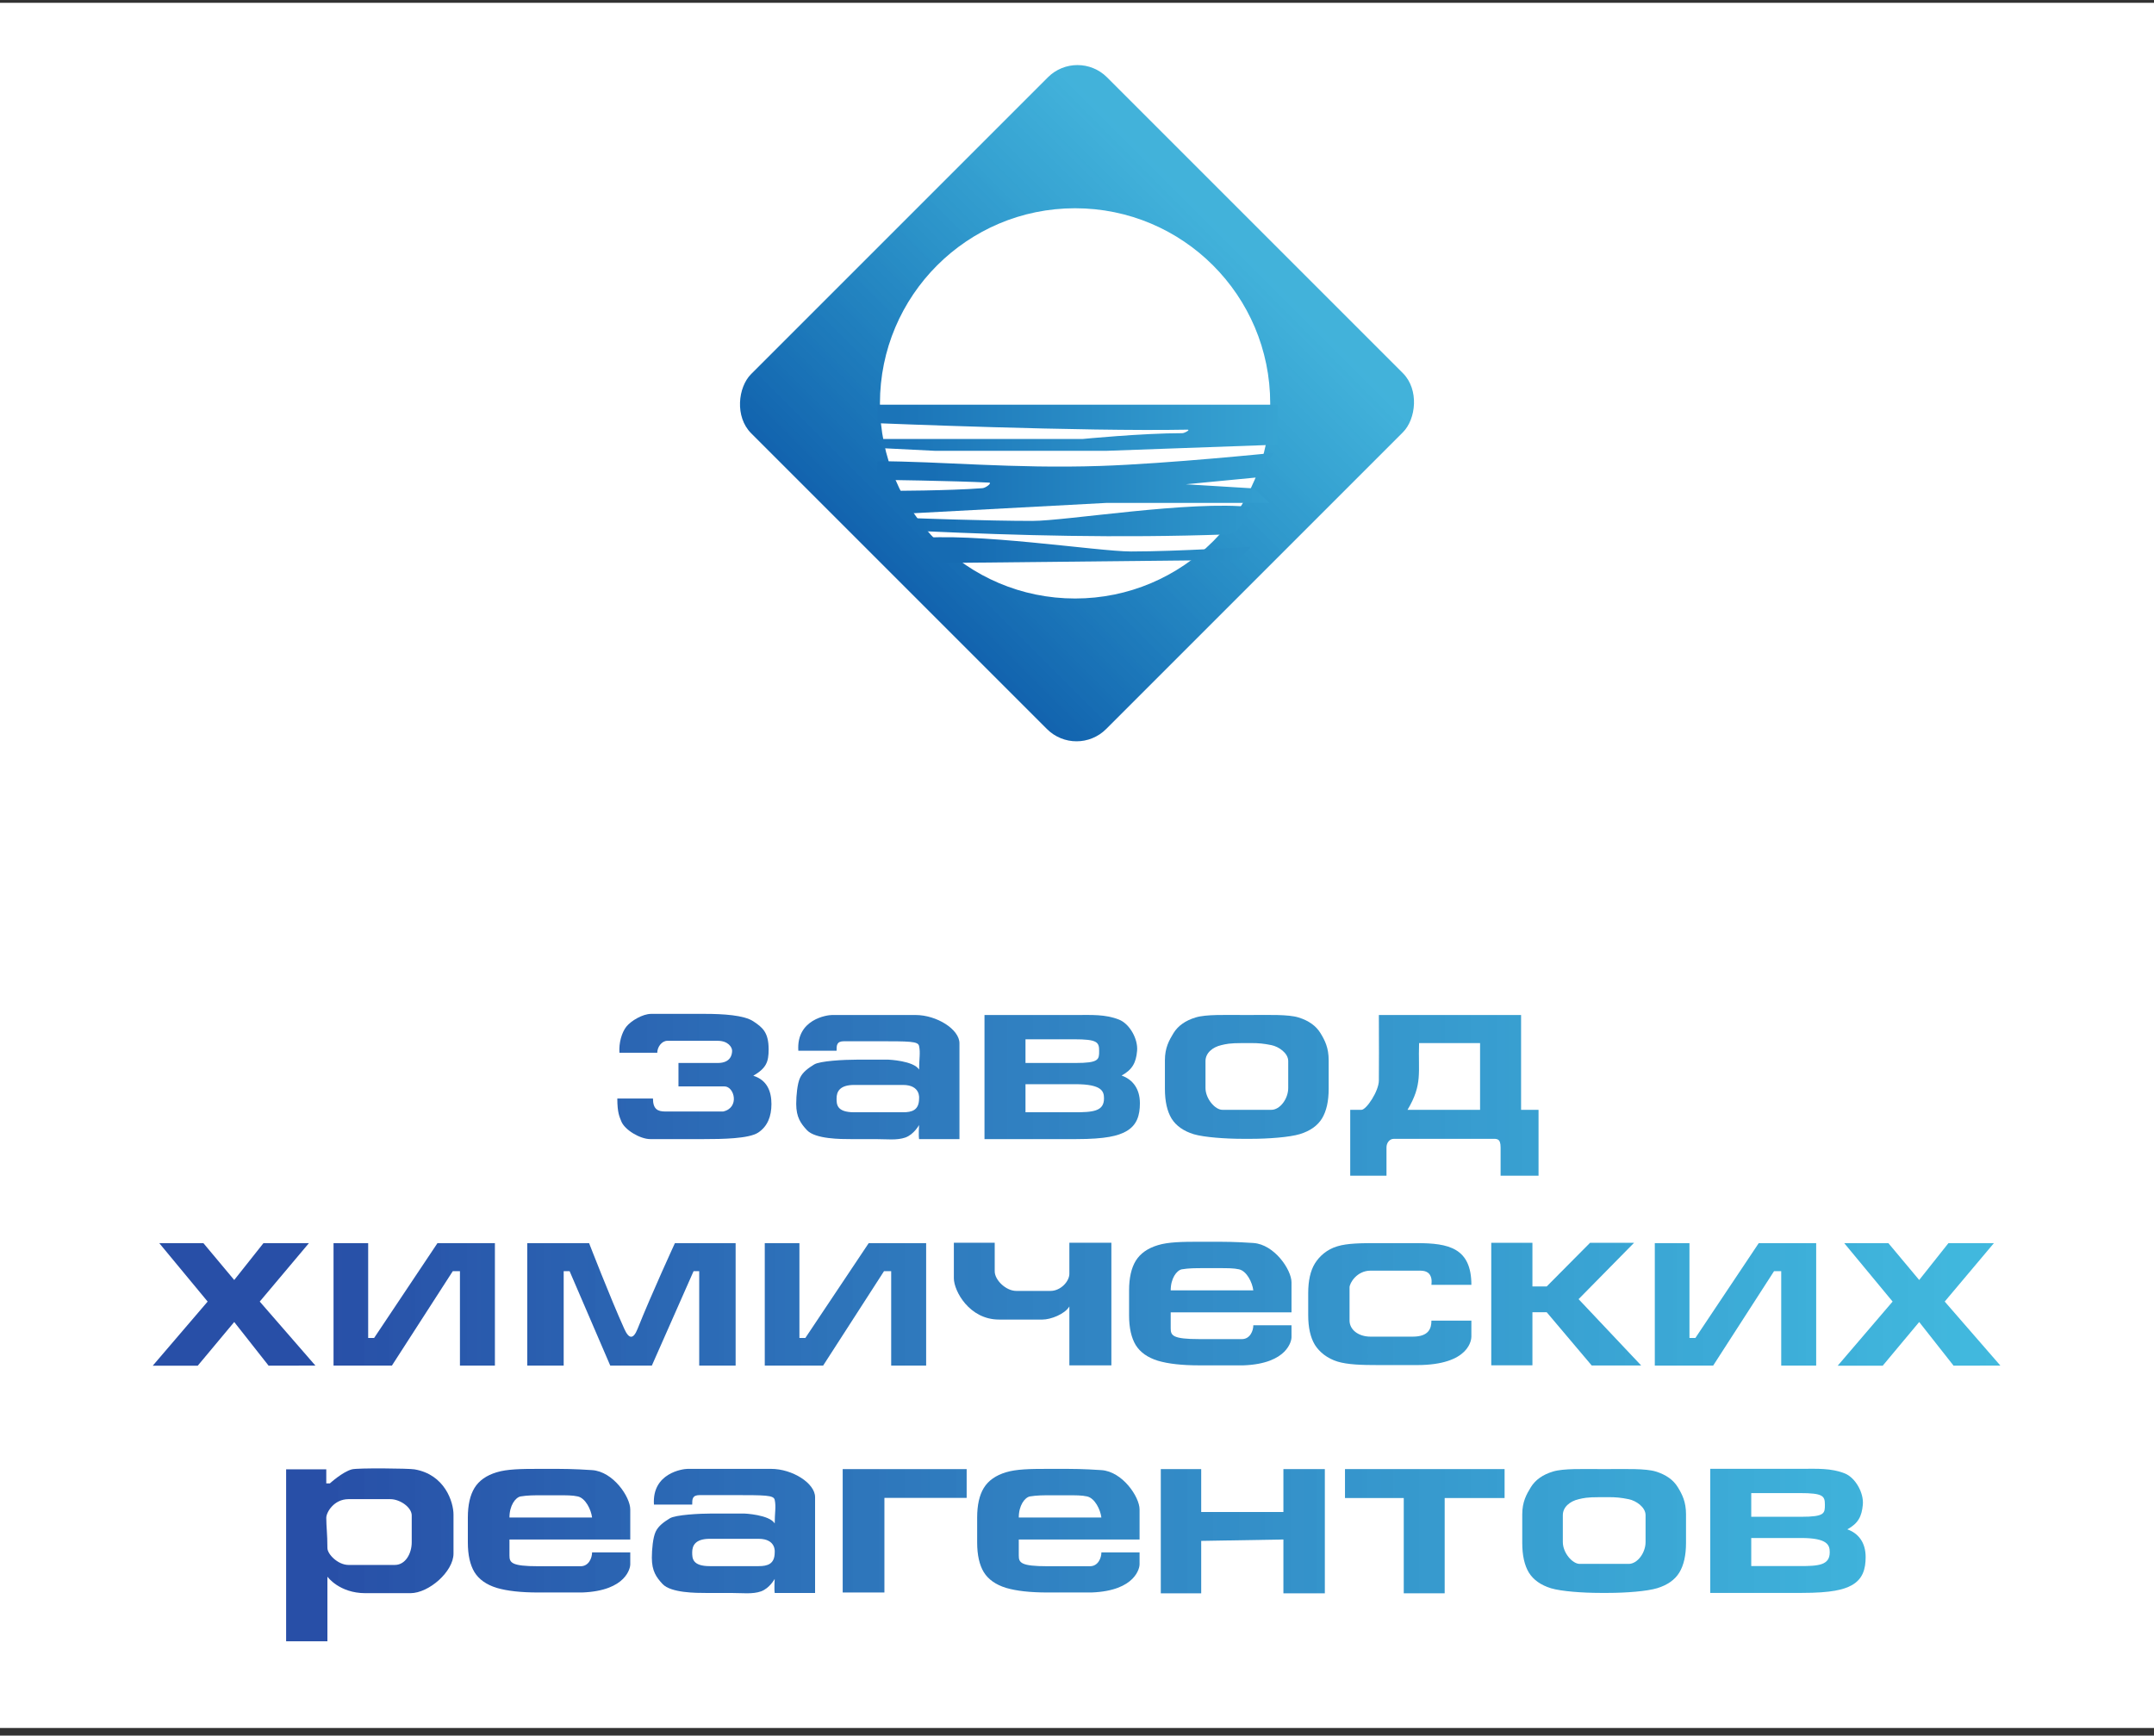 <svg width="206" height="166" viewBox="0 0 206 166" fill="none" xmlns="http://www.w3.org/2000/svg">
<rect x="0" y="0" width="206" height="166" fill="#333333" stroke="none"/>
<rect width="206" height="165" transform="translate(0 0.269)" fill="white"/>
<rect x="103.044" y="4.567" width="48.014" height="48.138" rx="4" transform="rotate(45 103.044 4.567)" fill="url(#paint0_linear_1136_2)"/>
<path d="M62.188 108.947C61.222 108.947 59.732 108.066 59.414 107.236C59.249 106.804 59.038 106.451 59.038 105.064C59.807 105.064 60.797 105.064 62.447 105.064C62.447 106.087 62.904 106.308 63.624 106.308C65.326 106.308 68.556 106.308 69.161 106.308C70.76 105.946 70.234 103.907 69.285 103.907C70.456 103.907 68.626 103.907 69.285 103.907H64.886C64.886 103.107 64.886 102.161 64.886 101.666C65.936 101.666 67.206 101.666 68.648 101.666C69.894 101.666 70.016 100.835 70.016 100.494C70.016 100.152 69.625 99.546 68.648 99.546C66.987 99.546 63.826 99.546 63.826 99.546C63.288 99.546 62.859 100.139 62.859 100.689C62.441 100.689 60.334 100.689 59.241 100.689C59.175 99.746 59.458 98.757 59.9 98.193C60.35 97.63 61.462 96.97 62.272 96.97H67.41C69.152 96.97 71.158 97.091 72.042 97.68C72.934 98.27 73.509 98.739 73.509 100.367C73.509 101.563 73.289 102.161 72.042 102.887C73.382 103.303 73.778 104.414 73.778 105.593C73.778 106.771 73.404 107.733 72.511 108.323C71.627 108.912 69.052 108.947 67.309 108.947H62.188Z" fill="url(#paint1_linear_1136_2)"/>
<path d="M91.759 108.947C90.94 108.947 88.658 108.947 87.897 108.947C87.836 108.539 87.897 107.598 87.897 107.598C87.897 107.598 87.41 108.5 86.587 108.795C85.772 109.081 84.816 108.947 83.707 108.947H81.35C80.406 108.947 77.971 108.947 77.173 108.091C76.584 107.458 76.147 106.854 76.147 105.58C76.147 104.782 76.254 103.63 76.514 103.084C76.774 102.529 77.311 102.151 77.857 101.813C78.403 101.466 80.73 101.349 81.912 101.349C82.816 101.349 83.802 101.349 84.981 101.349C84.981 101.349 87.373 101.45 87.897 102.296C87.897 101.319 88.042 100.692 87.897 100.042C87.796 99.587 87.047 99.587 83.755 99.587C82.697 99.587 81.113 99.587 80.73 99.587C80.007 99.587 80.007 99.974 80.007 100.494C78.798 100.494 76.937 100.494 76.349 100.494C76.147 97.476 79.112 97.078 79.562 97.078C80.73 97.078 81.722 97.078 83.525 97.078C83.525 97.078 85.981 97.078 87.555 97.078C89.59 97.078 91.759 98.451 91.759 99.783C91.759 99.783 91.759 106.194 91.759 108.947ZM81.692 106.381C83.274 106.381 85.29 106.381 86.358 106.381C87.213 106.381 87.897 106.187 87.897 105.062C87.897 105.062 88.069 103.767 86.358 103.767C85.214 103.767 83.309 103.767 81.692 103.767C80.269 103.767 80.007 104.446 80.007 105.062C80.007 105.616 80.007 106.381 81.692 106.381Z" fill="url(#paint2_linear_1136_2)"/>
<path d="M94.153 108.947V97.078H102.915C104.371 97.078 105.689 96.996 107.01 97.515C108.04 97.919 108.851 99.386 108.747 100.51C108.643 101.634 108.309 102.296 107.265 102.868C108.309 103.238 109.016 104.111 109.016 105.515C109.016 106.65 108.747 107.633 107.669 108.221C106.929 108.625 105.784 108.947 102.915 108.947C99.493 108.947 94.153 108.947 94.153 108.947ZM98.074 106.381H102.733C104.501 106.381 105.582 106.302 105.582 105.062C105.582 104.394 105.411 103.695 102.837 103.695C100.977 103.695 98.074 103.695 98.074 103.695V106.381ZM98.074 101.667C98.074 101.667 101.147 101.667 102.837 101.667C105.118 101.667 105.118 101.336 105.118 100.504C105.118 99.672 104.937 99.4 102.733 99.4H98.074V101.667Z" fill="url(#paint3_linear_1136_2)"/>
<path d="M118.865 108.921C117.201 108.921 115.151 108.773 114.163 108.479C113.184 108.175 112.478 107.677 112.044 106.984C111.62 106.282 111.407 105.333 111.407 104.137V101.407C111.407 100.211 111.808 99.5 112.232 98.806C112.666 98.105 113.372 97.606 114.351 97.311C115.339 97.008 117.201 97.077 118.865 97.077H119.619C121.283 97.077 123.204 97.008 124.184 97.312C125.163 97.615 125.865 98.118 126.29 98.82C126.714 99.513 127.069 100.219 127.069 101.407V104.137C127.069 105.324 126.857 106.269 126.432 106.971C126.007 107.664 125.305 108.162 124.326 108.466C123.347 108.769 121.283 108.921 119.619 108.921H118.865ZM118.865 106.146H119.619C120.919 106.146 120.947 106.146 121.589 106.146C122.419 106.146 123.201 105.088 123.201 104.059C123.201 103.109 123.201 101.485 123.201 101.485C123.201 100.713 122.281 100.096 121.589 99.958C120.831 99.807 120.395 99.763 119.619 99.763H118.865C117.556 99.763 117.259 99.855 116.807 99.958C115.962 100.152 115.289 100.713 115.289 101.485C115.289 101.485 115.289 103.063 115.289 104.059C115.289 105.088 116.209 106.146 116.901 106.146C117.359 106.146 117.556 106.146 118.865 106.146Z" fill="url(#paint4_linear_1136_2)"/>
<path d="M129.13 112.45V106.146C129.696 106.146 129.854 106.146 130.203 106.146C130.677 106.146 131.869 104.348 131.869 103.343C131.869 100.521 131.895 101.255 131.869 97.077L145.47 97.078V106.146C146.631 106.146 146.073 106.146 147.14 106.146V112.45H143.511C143.511 112.45 143.511 110.619 143.511 109.735C143.511 108.851 143.134 108.921 142.679 108.921C139.484 108.921 136.514 108.921 133.303 108.921C132.883 108.921 132.599 109.315 132.599 109.735C132.599 110.748 132.599 112.45 132.599 112.45H129.13ZM134.61 106.146H141.548V99.763H135.716C135.612 102.597 136.075 103.693 134.61 106.146Z" fill="url(#paint5_linear_1136_2)"/>
<path d="M14.609 130.618L19.858 124.486L15.23 118.896H19.451L22.4 122.423L25.197 118.896H29.545L24.841 124.486L30.164 130.609L25.689 130.618L22.4 126.44L18.912 130.618H14.609Z" fill="url(#paint6_linear_1136_2)"/>
<path d="M43.987 130.609V121.58H43.301L37.48 130.609H31.898V118.896H35.211V127.968H35.779L41.838 118.896H47.331V130.609H43.987Z" fill="url(#paint7_linear_1136_2)"/>
<path d="M53.908 130.609H50.425V118.896H56.338C56.338 118.896 58.362 124.123 59.71 127.106C60.151 128.081 60.566 128.116 60.97 127.106C62.34 123.681 64.547 118.896 64.547 118.896H70.353V130.608L66.87 130.609V121.58H66.33L62.34 130.609H58.362L54.475 121.58H53.908V130.609Z" fill="url(#paint8_linear_1136_2)"/>
<path d="M106.288 130.587H102.27V124.955C101.826 125.698 100.473 126.207 99.703 126.207C98.186 126.207 97.167 126.207 95.542 126.207C92.697 126.207 91.224 123.466 91.224 122.259V118.861H95.131C95.131 118.861 95.131 120.381 95.131 121.593C95.131 122.421 96.196 123.466 97.191 123.466C97.779 123.466 99.052 123.466 100.473 123.466C101.423 123.466 102.27 122.569 102.27 121.825V118.861H106.288V130.587Z" fill="url(#paint9_linear_1136_2)"/>
<path d="M114.715 130.587C113.051 130.587 111.725 130.44 110.737 130.145C109.758 129.842 109.052 129.344 108.618 128.65C108.194 127.948 107.981 126.999 107.981 125.803V123.42C107.981 122.224 108.194 121.279 108.618 120.586C109.052 119.884 109.758 119.385 110.737 119.091C111.725 118.787 113.051 118.764 114.715 118.764H115.586C117.25 118.764 118.062 118.764 119.862 118.883C121.883 119.017 123.514 121.452 123.514 122.64V125.519H111.961C111.961 125.519 111.961 126.351 111.961 127.044C111.961 127.737 112.146 128.076 114.715 128.076C114.715 128.076 117.568 128.076 118.77 128.076C119.554 128.076 119.863 127.275 119.863 126.752C120.803 126.752 123.144 126.752 123.514 126.752C123.514 127.2 123.514 127.051 123.514 127.922C123.514 128.155 123.206 130.433 118.901 130.587H114.715ZM111.961 123.416H119.862C119.766 122.653 119.237 121.571 118.499 121.402C118.005 121.289 117.408 121.289 116.55 121.289H115.23C114.294 121.289 113.706 121.289 113.017 121.402C112.527 121.508 111.961 122.268 111.961 123.416Z" fill="url(#paint10_linear_1136_2)"/>
<path d="M131.846 130.56C130.182 130.56 128.901 130.52 127.913 130.225C126.934 129.922 126.182 129.317 125.749 128.623C125.324 127.921 125.112 126.972 125.112 125.776V123.68C125.112 122.484 125.324 121.539 125.749 120.846C126.182 120.144 126.902 119.499 127.882 119.204C128.87 118.901 130.182 118.896 131.846 118.896C131.846 118.896 134.08 118.896 135.512 118.896C138.528 118.896 140.717 119.351 140.717 122.886C140.065 122.886 136.895 122.886 136.895 122.886C136.895 122.886 136.937 122.534 136.895 122.315C136.749 121.55 136.137 121.529 135.738 121.529H131.071C129.762 121.529 129.065 122.723 129.065 123.128C129.065 123.68 129.065 125.045 129.065 126.296C129.065 127.186 129.921 127.84 131.071 127.84C131.77 127.84 133.531 127.84 135.107 127.84C136.675 127.84 136.895 127.022 136.895 126.306C138.341 126.306 140.717 126.306 140.717 126.306C140.717 126.306 140.717 127.241 140.717 127.84C140.717 128.046 140.611 130.56 135.512 130.56H131.846Z" fill="url(#paint11_linear_1136_2)"/>
<path d="M142.618 130.58V118.862H146.555V123.039H147.922L152.069 118.862H156.278L150.97 124.254L156.954 130.597L152.223 130.597L147.922 125.507H146.555V130.58H142.618Z" fill="url(#paint12_linear_1136_2)"/>
<path d="M27.364 156.98V140.532H31.204V141.874H31.55C31.55 141.874 32.767 140.764 33.659 140.532C34.222 140.386 39.074 140.439 39.632 140.532C42.556 141.023 43.371 143.674 43.371 144.861V148.592C43.371 150.296 41.027 152.376 39.245 152.376C37.764 152.376 36.59 152.376 34.952 152.376C32.44 152.376 31.312 150.798 31.312 150.798V156.98H27.364ZM33.331 149.675C34.952 149.675 36.113 149.675 37.764 149.675C38.786 149.675 39.376 148.566 39.376 147.513C39.376 146.57 39.376 145.711 39.376 144.939C39.376 144.168 38.258 143.383 37.328 143.383C35.546 143.383 34.952 143.383 33.331 143.383C31.927 143.383 31.204 144.653 31.204 145.166C31.204 146.003 31.312 146.712 31.312 148.055C31.312 148.649 32.32 149.675 33.331 149.675Z" fill="url(#paint13_linear_1136_2)"/>
<path d="M92.448 143.262H84.582V152.31H80.592V140.51H92.448V143.262Z" fill="url(#paint14_linear_1136_2)"/>
<path d="M111.014 152.388V140.507C111.014 140.507 114.077 140.507 114.878 140.507V144.614H122.74V140.507H126.702V152.388H122.74V147.242L114.878 147.375V152.388H111.014Z" fill="url(#paint15_linear_1136_2)"/>
<path d="M138.163 152.388H134.25V143.276H128.63V140.507H143.893V143.276H138.163V152.388Z" fill="url(#paint16_linear_1136_2)"/>
<path d="M85.229 130.608V121.579H84.543L78.722 130.608H73.139V118.896H76.453V127.967H77.02L83.08 118.896H88.573V130.608H85.229Z" fill="url(#paint17_linear_1136_2)"/>
<path d="M170.349 130.608V121.579H169.662L163.841 130.608H158.259V118.896H161.573V127.967H162.14L168.2 118.896H173.692V130.608H170.349Z" fill="url(#paint18_linear_1136_2)"/>
<path d="M175.753 130.618L181.002 124.485L176.374 118.896H180.595L183.544 122.422L186.341 118.896H190.689L185.985 124.485L191.308 130.608L186.833 130.618L183.544 126.44L180.056 130.618H175.753Z" fill="url(#paint19_linear_1136_2)"/>
<path d="M51.477 152.31C49.813 152.31 48.487 152.162 47.499 151.868C46.52 151.564 45.814 151.066 45.38 150.373C44.956 149.671 44.743 148.722 44.743 147.526V145.142C44.743 143.946 44.956 143.001 45.38 142.308C45.814 141.606 46.52 141.108 47.499 140.813C48.487 140.51 49.813 140.487 51.477 140.487H52.348C54.012 140.487 54.824 140.487 56.624 140.606C58.645 140.739 60.276 143.175 60.276 144.362V147.242H48.723C48.723 147.242 48.723 148.074 48.723 148.767C48.723 149.46 48.908 149.799 51.477 149.799C51.477 149.799 54.33 149.799 55.532 149.799C56.316 149.799 56.625 148.998 56.625 148.474C57.565 148.474 59.906 148.474 60.276 148.474C60.276 148.922 60.276 148.774 60.276 149.645C60.276 149.878 59.968 152.155 55.663 152.31H51.477ZM48.723 145.138H56.624C56.528 144.376 55.999 143.293 55.261 143.124C54.767 143.011 54.17 143.011 53.312 143.011H51.992C51.056 143.011 50.468 143.011 49.779 143.124C49.289 143.23 48.723 143.99 48.723 145.138Z" fill="url(#paint20_linear_1136_2)"/>
<path d="M77.951 152.356C77.132 152.356 74.85 152.356 74.09 152.356C74.029 151.948 74.09 151.007 74.09 151.007C74.09 151.007 73.603 151.909 72.779 152.204C71.965 152.49 71.008 152.356 69.899 152.356H67.543C66.598 152.356 64.163 152.356 63.366 151.5C62.776 150.867 62.34 150.263 62.34 148.989C62.34 148.191 62.446 147.039 62.706 146.493C62.966 145.938 63.504 145.56 64.05 145.222C64.596 144.875 66.922 144.758 68.105 144.758C69.008 144.758 69.995 144.758 71.173 144.758C71.173 144.758 73.565 144.859 74.09 145.705C74.09 144.728 74.234 144.101 74.09 143.451C73.988 142.996 73.239 142.996 69.948 142.996C68.89 142.996 67.306 142.996 66.922 142.996C66.199 142.996 66.199 143.383 66.199 143.903C64.991 143.903 63.129 143.903 62.542 143.903C62.34 140.885 65.304 140.487 65.755 140.487C66.922 140.487 67.915 140.487 69.717 140.487C69.717 140.487 72.173 140.487 73.747 140.487C75.782 140.487 77.951 141.86 77.951 143.192C77.951 143.192 77.951 149.603 77.951 152.356ZM67.884 149.79C69.467 149.79 71.482 149.79 72.55 149.79C73.406 149.79 74.09 149.596 74.09 148.471C74.09 148.471 74.261 147.176 72.55 147.176C71.406 147.176 69.502 147.176 67.884 147.176C66.462 147.176 66.199 147.855 66.199 148.471C66.199 149.025 66.199 149.79 67.884 149.79Z" fill="url(#paint21_linear_1136_2)"/>
<path d="M100.186 152.31C98.522 152.31 97.196 152.162 96.208 151.868C95.229 151.564 94.522 151.066 94.089 150.373C93.664 149.671 93.452 148.722 93.452 147.526V145.142C93.452 143.946 93.664 143.001 94.089 142.308C94.522 141.606 95.229 141.108 96.208 140.813C97.196 140.51 98.522 140.487 100.186 140.487H101.057C102.721 140.487 103.533 140.487 105.332 140.606C107.353 140.739 108.984 143.175 108.984 144.362V147.242H97.432C97.432 147.242 97.432 148.074 97.432 148.767C97.432 149.46 97.617 149.799 100.186 149.799C100.186 149.799 103.039 149.799 104.24 149.799C105.025 149.799 105.334 148.998 105.334 148.474C106.273 148.474 108.615 148.474 108.984 148.474C108.984 148.922 108.984 148.774 108.984 149.645C108.984 149.878 108.676 152.155 104.372 152.31H100.186ZM97.432 145.138H105.332C105.237 144.376 104.708 143.293 103.969 143.124C103.475 143.011 102.879 143.011 102.021 143.011H100.701C99.765 143.011 99.176 143.011 98.488 143.124C97.998 143.23 97.432 143.99 97.432 145.138Z" fill="url(#paint22_linear_1136_2)"/>
<path d="M153.039 152.35C151.375 152.35 149.326 152.203 148.338 151.908C147.358 151.605 146.652 151.106 146.219 150.413C145.794 149.711 145.582 148.762 145.582 147.566V144.836C145.582 143.64 145.982 142.929 146.407 142.236C146.84 141.534 147.546 141.036 148.526 140.741C149.514 140.438 151.375 140.507 153.039 140.507H153.793C155.457 140.507 157.379 140.438 158.358 140.741C159.338 141.045 160.04 141.547 160.464 142.249C160.889 142.943 161.244 143.649 161.244 144.836V147.566C161.244 148.753 161.031 149.698 160.607 150.4C160.182 151.093 159.48 151.592 158.501 151.895C157.521 152.198 155.457 152.35 153.793 152.35H153.039ZM153.039 149.575H153.793C155.093 149.575 155.122 149.575 155.764 149.575C156.594 149.575 157.376 148.518 157.376 147.488C157.376 146.539 157.376 144.914 157.376 144.914C157.376 144.143 156.456 143.526 155.764 143.388C155.005 143.236 154.569 143.193 153.793 143.193H153.039C151.731 143.193 151.433 143.284 150.981 143.388C150.136 143.582 149.463 144.143 149.463 144.914C149.463 144.914 149.463 146.493 149.463 147.488C149.463 148.518 150.383 149.575 151.075 149.575C151.533 149.575 151.731 149.575 153.039 149.575Z" fill="url(#paint23_linear_1136_2)"/>
<path d="M163.56 152.35V140.481H172.322C173.778 140.481 175.097 140.4 176.417 140.918C177.447 141.322 178.258 142.789 178.154 143.913C178.05 145.037 177.716 145.699 176.673 146.271C177.716 146.641 178.423 147.514 178.423 148.918C178.423 150.053 178.154 151.036 177.077 151.624C176.336 152.028 175.191 152.35 172.322 152.35C168.901 152.35 163.56 152.35 163.56 152.35ZM167.482 149.784H172.14C173.908 149.784 174.989 149.705 174.989 148.465C174.989 147.798 174.818 147.098 172.244 147.098C170.384 147.098 167.482 147.098 167.482 147.098V149.784ZM167.482 145.07C167.482 145.07 170.554 145.07 172.244 145.07C174.525 145.07 174.525 144.74 174.525 143.908C174.525 143.076 174.344 142.803 172.14 142.803H167.482V145.07Z" fill="url(#paint24_linear_1136_2)"/>
<circle cx="102.816" cy="38.58" r="18.662" fill="white"/>
<path d="M83.917 38.705H122.164V42.531L105.873 43.115H89.382L84.557 42.874L83.917 41.986H103.538C103.538 41.986 109.213 41.43 113.066 41.43C113.302 41.43 113.879 41.094 113.569 41.094C103.538 41.284 83.917 40.476 83.917 40.476V38.705Z" fill="url(#paint25_linear_1136_2)"/>
<path d="M83.917 44.114C89.922 44.115 96.901 44.84 105.216 44.565C111.72 44.349 121.831 43.309 121.831 43.309L120.278 45.657L113.414 46.318L119.915 46.714L121.4 48.099H105.825L87.312 49.089L85.201 46.944C85.201 46.944 90.711 46.944 93.963 46.69C94.283 46.665 94.911 46.176 94.591 46.159C91.404 45.987 83.917 45.885 83.917 45.885C83.917 45.885 83.86 44.804 83.917 44.114Z" fill="url(#paint26_linear_1136_2)"/>
<path d="M87.312 49.556C87.312 49.556 94.251 49.822 98.73 49.822C101.947 49.822 113.953 47.846 119.634 48.5C118.873 49.63 118.684 51.066 117.322 51.114C106.792 51.482 97.267 51.206 88.514 50.812C87.836 50.782 87.312 49.556 87.312 49.556Z" fill="url(#paint27_linear_1136_2)"/>
<path d="M119.634 52.293C119.634 52.293 112.655 52.745 108.177 52.745C104.959 52.745 93.089 50.862 87.408 51.516C88.169 52.647 89.625 53.851 89.625 53.851L118.433 53.55L119.634 52.293Z" fill="url(#paint28_linear_1136_2)"/>
<defs>
<linearGradient id="paint0_linear_1136_2" x1="127.051" y1="4.567" x2="127.051" y2="52.705" gradientUnits="userSpaceOnUse">
<stop offset="0.052" stop-color="#0098CE" stop-opacity="0.74"/>
<stop offset="1" stop-color="#1263AE"/>
</linearGradient>
<linearGradient id="paint1_linear_1136_2" x1="31.081" y1="134.585" x2="194.336" y2="134.585" gradientUnits="userSpaceOnUse">
<stop stop-color="#284FA7"/>
<stop offset="1" stop-color="#00A3D4" stop-opacity="0.74"/>
</linearGradient>
<linearGradient id="paint2_linear_1136_2" x1="31.081" y1="134.585" x2="194.336" y2="134.585" gradientUnits="userSpaceOnUse">
<stop stop-color="#284FA7"/>
<stop offset="1" stop-color="#00A3D4" stop-opacity="0.74"/>
</linearGradient>
<linearGradient id="paint3_linear_1136_2" x1="31.081" y1="134.585" x2="194.336" y2="134.585" gradientUnits="userSpaceOnUse">
<stop stop-color="#284FA7"/>
<stop offset="1" stop-color="#00A3D4" stop-opacity="0.74"/>
</linearGradient>
<linearGradient id="paint4_linear_1136_2" x1="31.081" y1="134.585" x2="194.336" y2="134.585" gradientUnits="userSpaceOnUse">
<stop stop-color="#284FA7"/>
<stop offset="1" stop-color="#00A3D4" stop-opacity="0.74"/>
</linearGradient>
<linearGradient id="paint5_linear_1136_2" x1="31.081" y1="134.585" x2="194.336" y2="134.585" gradientUnits="userSpaceOnUse">
<stop stop-color="#284FA7"/>
<stop offset="1" stop-color="#00A3D4" stop-opacity="0.74"/>
</linearGradient>
<linearGradient id="paint6_linear_1136_2" x1="31.081" y1="134.585" x2="194.336" y2="134.585" gradientUnits="userSpaceOnUse">
<stop stop-color="#284FA7"/>
<stop offset="1" stop-color="#00A3D4" stop-opacity="0.74"/>
</linearGradient>
<linearGradient id="paint7_linear_1136_2" x1="31.081" y1="134.585" x2="194.336" y2="134.585" gradientUnits="userSpaceOnUse">
<stop stop-color="#284FA7"/>
<stop offset="1" stop-color="#00A3D4" stop-opacity="0.74"/>
</linearGradient>
<linearGradient id="paint8_linear_1136_2" x1="31.081" y1="134.585" x2="194.336" y2="134.585" gradientUnits="userSpaceOnUse">
<stop stop-color="#284FA7"/>
<stop offset="1" stop-color="#00A3D4" stop-opacity="0.74"/>
</linearGradient>
<linearGradient id="paint9_linear_1136_2" x1="31.081" y1="134.585" x2="194.336" y2="134.585" gradientUnits="userSpaceOnUse">
<stop stop-color="#284FA7"/>
<stop offset="1" stop-color="#00A3D4" stop-opacity="0.74"/>
</linearGradient>
<linearGradient id="paint10_linear_1136_2" x1="31.081" y1="134.585" x2="194.336" y2="134.585" gradientUnits="userSpaceOnUse">
<stop stop-color="#284FA7"/>
<stop offset="1" stop-color="#00A3D4" stop-opacity="0.74"/>
</linearGradient>
<linearGradient id="paint11_linear_1136_2" x1="31.081" y1="134.585" x2="194.336" y2="134.585" gradientUnits="userSpaceOnUse">
<stop stop-color="#284FA7"/>
<stop offset="1" stop-color="#00A3D4" stop-opacity="0.74"/>
</linearGradient>
<linearGradient id="paint12_linear_1136_2" x1="31.081" y1="134.585" x2="194.336" y2="134.585" gradientUnits="userSpaceOnUse">
<stop stop-color="#284FA7"/>
<stop offset="1" stop-color="#00A3D4" stop-opacity="0.74"/>
</linearGradient>
<linearGradient id="paint13_linear_1136_2" x1="31.081" y1="134.585" x2="194.336" y2="134.585" gradientUnits="userSpaceOnUse">
<stop stop-color="#284FA7"/>
<stop offset="1" stop-color="#00A3D4" stop-opacity="0.74"/>
</linearGradient>
<linearGradient id="paint14_linear_1136_2" x1="31.081" y1="134.585" x2="194.336" y2="134.585" gradientUnits="userSpaceOnUse">
<stop stop-color="#284FA7"/>
<stop offset="1" stop-color="#00A3D4" stop-opacity="0.74"/>
</linearGradient>
<linearGradient id="paint15_linear_1136_2" x1="31.081" y1="134.585" x2="194.336" y2="134.585" gradientUnits="userSpaceOnUse">
<stop stop-color="#284FA7"/>
<stop offset="1" stop-color="#00A3D4" stop-opacity="0.74"/>
</linearGradient>
<linearGradient id="paint16_linear_1136_2" x1="31.081" y1="134.585" x2="194.336" y2="134.585" gradientUnits="userSpaceOnUse">
<stop stop-color="#284FA7"/>
<stop offset="1" stop-color="#00A3D4" stop-opacity="0.74"/>
</linearGradient>
<linearGradient id="paint17_linear_1136_2" x1="31.081" y1="134.585" x2="194.336" y2="134.585" gradientUnits="userSpaceOnUse">
<stop stop-color="#284FA7"/>
<stop offset="1" stop-color="#00A3D4" stop-opacity="0.74"/>
</linearGradient>
<linearGradient id="paint18_linear_1136_2" x1="31.081" y1="134.585" x2="194.336" y2="134.585" gradientUnits="userSpaceOnUse">
<stop stop-color="#284FA7"/>
<stop offset="1" stop-color="#00A3D4" stop-opacity="0.74"/>
</linearGradient>
<linearGradient id="paint19_linear_1136_2" x1="31.081" y1="134.585" x2="194.336" y2="134.585" gradientUnits="userSpaceOnUse">
<stop stop-color="#284FA7"/>
<stop offset="1" stop-color="#00A3D4" stop-opacity="0.74"/>
</linearGradient>
<linearGradient id="paint20_linear_1136_2" x1="31.081" y1="134.585" x2="194.336" y2="134.585" gradientUnits="userSpaceOnUse">
<stop stop-color="#284FA7"/>
<stop offset="1" stop-color="#00A3D4" stop-opacity="0.74"/>
</linearGradient>
<linearGradient id="paint21_linear_1136_2" x1="31.081" y1="134.585" x2="194.336" y2="134.585" gradientUnits="userSpaceOnUse">
<stop stop-color="#284FA7"/>
<stop offset="1" stop-color="#00A3D4" stop-opacity="0.74"/>
</linearGradient>
<linearGradient id="paint22_linear_1136_2" x1="31.081" y1="134.585" x2="194.336" y2="134.585" gradientUnits="userSpaceOnUse">
<stop stop-color="#284FA7"/>
<stop offset="1" stop-color="#00A3D4" stop-opacity="0.74"/>
</linearGradient>
<linearGradient id="paint23_linear_1136_2" x1="31.081" y1="134.585" x2="194.336" y2="134.585" gradientUnits="userSpaceOnUse">
<stop stop-color="#284FA7"/>
<stop offset="1" stop-color="#00A3D4" stop-opacity="0.74"/>
</linearGradient>
<linearGradient id="paint24_linear_1136_2" x1="31.081" y1="134.585" x2="194.336" y2="134.585" gradientUnits="userSpaceOnUse">
<stop stop-color="#284FA7"/>
<stop offset="1" stop-color="#00A3D4" stop-opacity="0.74"/>
</linearGradient>
<linearGradient id="paint25_linear_1136_2" x1="85.84" y1="43.115" x2="122.927" y2="43.115" gradientUnits="userSpaceOnUse">
<stop stop-color="#1B74B8"/>
<stop offset="1" stop-color="#38A5D3"/>
</linearGradient>
<linearGradient id="paint26_linear_1136_2" x1="89.186" y1="49.089" x2="121.388" y2="49.089" gradientUnits="userSpaceOnUse">
<stop stop-color="#176EB4"/>
<stop offset="1" stop-color="#349FD0"/>
</linearGradient>
<linearGradient id="paint27_linear_1136_2" x1="88.025" y1="51.287" x2="120.149" y2="51.287" gradientUnits="userSpaceOnUse">
<stop stop-color="#176EB4"/>
<stop offset="1" stop-color="#2F98CC"/>
</linearGradient>
<linearGradient id="paint28_linear_1136_2" x1="92.032" y1="53.851" x2="118.926" y2="53.851" gradientUnits="userSpaceOnUse">
<stop stop-color="#166BB2"/>
<stop offset="1" stop-color="#2B91C8"/>
</linearGradient>
</defs>
</svg>
